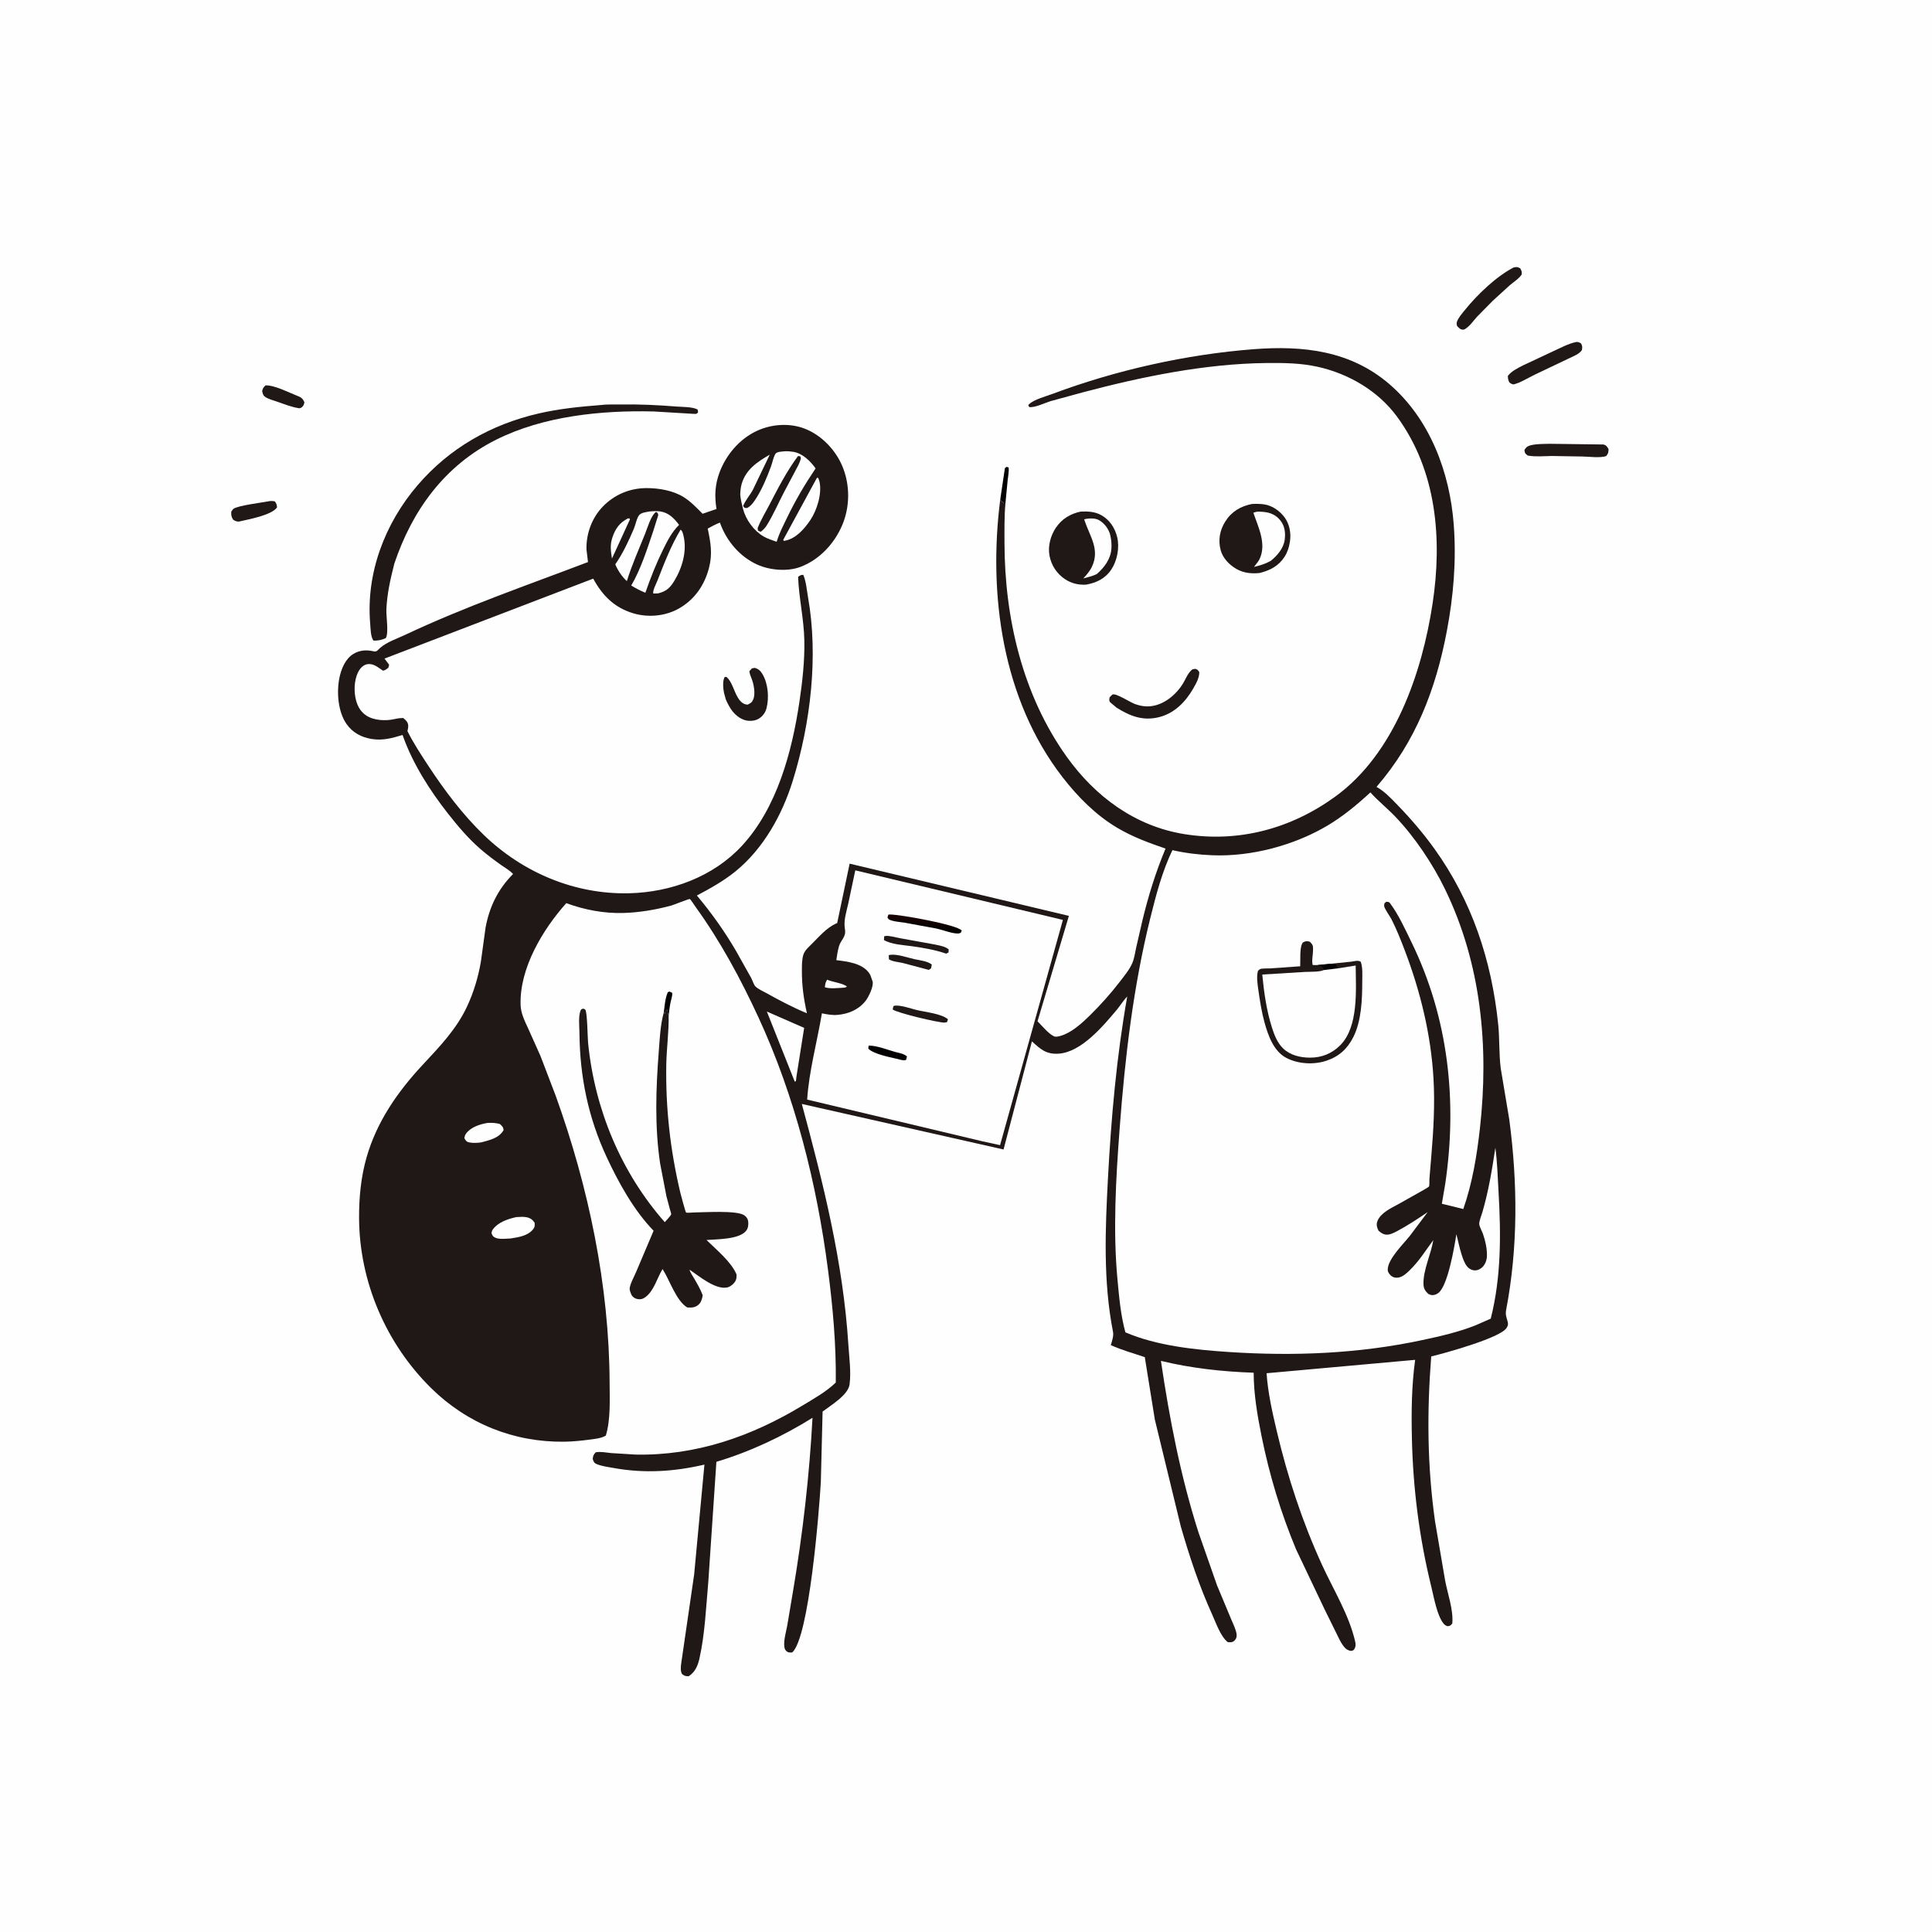 <svg version="1.1" xmlns="http://www.w3.org/2000/svg" style="display: block;" viewBox="0 0 2048 2048" width="1024" height="1024">
<defs>
	<linearGradient id="Gradient1" gradientUnits="userSpaceOnUse" x1="979.077" y1="984.287" x2="979.929" y2="973.634">
		<stop class="stop0" offset="0" stop-opacity="1" stop-color="rgb(3,2,1)"/>
		<stop class="stop1" offset="1" stop-opacity="1" stop-color="rgb(25,3,5)"/>
	</linearGradient>
</defs>
<path transform="translate(0,0)" fill="rgb(254,254,254)" d="M -0 -0 L 2048 0 L 2048 2048 L -0 2048 L -0 -0 z"/>
<path transform="translate(0,0)" fill="rgb(2,0,1)" d="M 703.642 1073.29 C 704.54 1066.33 705.071 1058.42 707.818 1051.95 L 709.5 1051.04 L 712.657 1052.5 C 712.756 1056.06 711.528 1059.08 710.814 1062.5 C 709.874 1067.01 709.466 1071.79 708.802 1076.36 C 707.798 1074.17 707.756 1072.88 707.51 1070.5 L 705.458 1070.69 L 704.883 1074.51 L 703.642 1073.29 z"/>
<path transform="translate(0,0)" fill="rgb(2,0,1)" d="M 1060.36 529.056 L 1065.26 496.121 L 1067 494.931 L 1069.17 495.5 C 1069.69 499.824 1068.62 504.854 1068.14 509.217 L 1065.76 534.026 L 1064.44 534.076 L 1063.06 532.047 L 1061.78 531.849 L 1060.36 529.056 z"/>
<path transform="translate(0,0)" fill="rgb(32,23,23)" d="M 281.483 408.5 C 291.065 408.298 305.087 415.6 314.006 419.124 C 318.715 420.984 320.642 421.709 322.712 426.5 C 321.918 429.606 321.863 429.96 319.5 432.087 L 317.438 432.809 C 309.225 431.656 300.914 428.251 293.069 425.545 C 289.442 424.294 284.704 423.089 281.5 420.979 C 278.819 419.214 278.562 417.463 277.885 414.5 C 278.806 411.306 279.094 410.807 281.483 408.5 z"/>
<path transform="translate(0,0)" fill="rgb(32,23,23)" d="M 285.69 531.228 C 287.859 530.945 289.32 531.056 291.45 531.543 C 293.166 534.17 293.404 534.777 293.657 537.898 C 287.892 546.198 263.644 550.471 253.425 552.854 C 250.507 552.985 249.514 552.339 247.122 550.876 C 245.022 547.321 245.125 546.477 245.117 542.5 C 245.891 541.48 246.441 540.242 247.439 539.44 C 251.907 535.849 278.591 532.644 285.69 531.228 z"/>
<path transform="translate(0,0)" fill="rgb(32,23,23)" d="M 1642.69 470.44 L 1699.5 471.173 C 1702.66 471.744 1703.52 473.465 1705.13 476 C 1704.93 479.837 1705.05 480.298 1702.6 483.5 C 1695.77 485.64 1685.15 484.067 1677.87 483.926 L 1645.07 483.366 C 1636.62 483.525 1627.86 484.36 1619.5 482.929 C 1616.48 480.542 1616.51 480.786 1615.95 477 C 1616.6 476.049 1617.26 474.967 1618.1 474.178 C 1622.4 470.153 1636.77 470.717 1642.69 470.44 z"/>
<path transform="translate(0,0)" fill="rgb(32,23,23)" d="M 1671.04 362.5 C 1673.36 362.439 1673.96 362.934 1675.95 364.023 C 1677.54 367.166 1677.33 367.649 1676.93 371 C 1674.11 375.426 1667.37 377.824 1662.7 380.118 L 1627 397.106 C 1619.69 400.622 1612.36 405.44 1604.53 407.5 C 1602.48 407.252 1601.77 406.622 1600.08 405.5 C 1598.66 402.871 1598.48 401.399 1598.37 398.5 C 1602.27 393.362 1608.84 390.232 1614.48 387.317 L 1646.02 372.533 C 1653.99 368.953 1662.47 364.205 1671.04 362.5 z"/>
<path transform="translate(0,0)" fill="rgb(32,23,23)" d="M 1604.55 283.5 C 1608.09 282.94 1608.34 282.793 1611.5 284.408 C 1613.01 287.34 1613.37 287.764 1613.05 291 C 1609.97 295.577 1604.63 298.818 1600.42 302.389 L 1582.5 318.736 L 1565.87 335.6 C 1561.64 340.294 1558.01 345.901 1552.5 349.121 L 1551.44 349.419 C 1548.07 349.682 1546.56 347.651 1544.51 345.5 C 1544.18 343.614 1543.79 342.874 1544.45 341 C 1545.97 336.655 1549.92 332.267 1552.8 328.685 C 1566 312.306 1585.86 293.205 1604.55 283.5 z"/>
<path transform="translate(0,0)" fill="rgb(32,23,23)" d="M 797.093 708.5 L 800.009 707.987 C 803.829 708.949 806.118 711.045 808.128 714.382 C 814.305 724.636 815.41 739.442 812.516 750.88 C 811.325 755.59 807.876 760.049 803.53 762.291 C 799.191 764.529 793.036 764.724 788.5 762.982 C 778.487 759.135 773.552 750.818 769.451 741.592 L 767.5 734.553 C 766.522 730.083 765.732 721.354 768.309 717.5 L 770.19 717.649 C 777.076 723.818 778.198 735.174 784.252 742.474 C 786.477 745.157 788.997 746.717 792.5 746.962 C 795.583 745.438 797.011 744.744 798.43 741.5 C 801.093 735.412 799.011 724.733 796.53 718.844 C 795.439 716.254 794.74 714.279 794.371 711.5 L 797.093 708.5 z"/>
<path transform="translate(0,0)" fill="rgb(32,23,23)" d="M 1264.05 709.5 L 1267.01 708.965 C 1269.72 709.865 1269.7 710.092 1271.31 712.5 C 1271.24 719.009 1267.82 724.751 1264.63 730.264 C 1256.47 744.374 1244.56 756.384 1228.25 760.304 C 1211.21 764.399 1197.81 759.03 1183.65 750.177 L 1176.87 744.5 C 1175.38 742.611 1175.91 741.26 1176.26 739.122 C 1176.92 738.512 1178.78 736.389 1179.5 736.156 C 1183.47 734.866 1198.04 744.475 1202.99 746.257 C 1207.18 747.767 1211.52 748.788 1216 748.819 C 1231.82 748.929 1246.11 737.462 1254.03 724.5 C 1256.67 720.175 1258.99 714.131 1262.7 710.694 L 1264.05 709.5 z"/>
<path transform="translate(0,0)" fill="rgb(32,23,23)" d="M 1326.99 534.25 C 1331.41 534.028 1335.7 534.01 1340.09 534.655 C 1348.72 535.922 1356.81 541.691 1361.89 548.695 C 1366.9 555.584 1368.72 565.132 1367.46 573.5 L 1367.21 575 C 1366.39 580.365 1364.73 585.426 1361.8 590.036 C 1355.52 599.91 1346.34 604.63 1335.32 607.395 C 1326.67 608.285 1318.62 607.528 1310.92 603.256 C 1303.45 599.112 1296.3 591.816 1294.02 583.429 C 1291.08 572.615 1292.95 562.173 1298.88 552.767 C 1305.5 542.255 1315.04 536.689 1326.99 534.25 z"/>
<path transform="translate(0,0)" fill="rgb(254,254,254)" d="M 1331.99 542.5 C 1334.38 542.2 1336.82 542.419 1339.22 542.618 C 1346.52 543.225 1352.68 545.905 1357.32 551.77 C 1361.95 557.635 1362.81 564.948 1361.84 572.142 C 1360.6 581.312 1353.95 588.997 1347 594.564 C 1341.18 597.848 1335.73 599.387 1329.3 600.967 L 1330.12 599.857 C 1331.99 597.442 1334.11 595.018 1335.38 592.22 C 1342.71 576.145 1333.7 558.554 1328.61 543.5 L 1331.99 542.5 z"/>
<path transform="translate(0,0)" fill="rgb(32,23,23)" d="M 1145.79 542.26 C 1153.45 542.021 1160.61 542.271 1167.5 546.153 C 1176.37 551.149 1182.02 559.816 1184.31 569.628 C 1186.87 580.609 1184.3 594.208 1178.13 603.562 C 1171.73 613.254 1162.39 617.775 1151.24 619.764 C 1143.14 620.141 1135.95 618.529 1129.12 614.044 C 1120.26 608.232 1114.44 599.37 1112.5 588.959 C 1110.62 578.865 1113.67 567.689 1119.35 559.303 C 1125.71 549.911 1134.85 544.504 1145.79 542.26 z"/>
<path transform="translate(0,0)" fill="rgb(254,254,254)" d="M 1149.27 550.5 C 1153.8 549.314 1160.7 548.979 1164.88 551.316 C 1170.76 554.607 1175.59 561.041 1177 567.599 L 1177.28 569 C 1178.12 573.114 1178.42 577.152 1178.16 581.344 C 1177.43 592.647 1170.77 601.317 1162.67 608.533 C 1158.07 610.747 1153.26 611.878 1148.34 613.165 C 1151.86 609.299 1155.24 605.492 1157.5 600.71 C 1166.09 582.526 1155.47 568.801 1149.89 552.397 L 1149.27 550.5 z"/>
<path transform="translate(0,0)" fill="rgb(32,23,23)" d="M 636.1 429.412 C 642.896 428.483 650.473 428.895 657.351 428.773 C 677.444 428.418 697.177 429.347 717.188 430.95 C 723.711 431.473 733.738 431.118 739.5 434.098 L 740.027 437 C 738.436 438.977 738.34 438.76 735.69 438.723 L 692.814 436.162 C 637.361 434.822 576.125 440.972 525.941 466.096 C 471.442 493.38 437.08 540.698 417.996 597.483 C 413.82 614.107 410.277 629.156 409.565 646.386 C 409.291 652.993 412.306 671.997 408.836 676.5 C 404.269 678.456 400.973 679.176 396 679.099 C 392.838 675.608 392.817 665.797 392.408 661 C 387.867 607.752 407.895 554.978 442.513 514.535 C 476.435 474.905 520.543 449.918 571.184 438.253 C 592.585 433.324 614.253 431.118 636.1 429.412 z"/>
<path transform="translate(0,0)" fill="rgb(32,23,23)" d="M 708.802 1076.36 C 709.12 1093.54 706.583 1111.37 706.286 1128.69 C 705.496 1174.73 710.518 1219.2 721.103 1264 C 721.68 1266.44 726.594 1284.95 727.283 1285.32 C 728.304 1285.88 733.92 1285.27 735.613 1285.26 C 746.716 1285.17 781.01 1282.81 788.904 1288.24 C 791.339 1289.92 792.814 1292.01 793.141 1295 C 793.521 1298.47 793.056 1302.14 790.777 1304.87 C 783.221 1313.94 760.064 1313.55 748.935 1314.45 C 759.289 1324.74 775.102 1337.46 780.78 1351 C 780.785 1353.37 780.848 1355.41 779.755 1357.58 C 778.21 1360.64 774.408 1363.97 771 1364.72 C 758.368 1367.51 740.802 1352.46 730.878 1345.88 C 731.752 1349.11 734.042 1352.17 735.737 1355.07 C 739.131 1360.88 742.511 1366.69 744.888 1373 C 744.324 1376.73 743.319 1380.57 740.327 1383.14 C 736.778 1386.19 732.938 1386.25 728.5 1385.94 C 716.794 1379.01 709.844 1356.85 702.359 1345.26 C 696.462 1354.72 693.451 1368.15 684.11 1375.06 C 681.428 1377.04 678.757 1377.7 675.493 1377.01 C 672.822 1376.45 670.486 1374.78 669.24 1372.29 C 668.652 1371.11 667.326 1367.39 667.44 1366.03 C 667.86 1361.03 672.14 1353.44 674.107 1348.81 L 692.836 1304.65 C 671.976 1283.09 655.861 1253.96 643.25 1226.93 C 623.47 1184.52 614.654 1141.32 614.241 1094.8 C 614.183 1088.28 612.896 1076.91 615.528 1070.95 C 616.129 1069.59 617.203 1069.64 618.5 1069.17 C 619.167 1069.59 620.013 1069.82 620.5 1070.44 C 622.564 1073.07 622.882 1100.27 623.392 1105.42 C 630.318 1175.38 658.126 1242.71 704.698 1295.56 C 705.909 1294.06 711.263 1288.56 711.512 1287.13 C 711.628 1286.47 710.448 1283.1 710.27 1282.42 L 706.5 1268.3 L 699.773 1233.46 C 693.897 1194.43 695.277 1154.08 698.3 1114.85 C 699.341 1101.34 699.969 1086.3 703.642 1073.29 L 704.883 1074.51 L 705.458 1070.69 L 707.51 1070.5 C 707.756 1072.88 707.798 1074.17 708.802 1076.36 z"/>
<path transform="translate(0,0)" fill="rgb(32,23,23)" d="M 1065.76 534.026 C 1064.55 547.725 1064.77 561.753 1064.8 575.502 C 1064.95 654.987 1083.9 736.733 1130.81 802.255 C 1161 844.417 1203.24 875.778 1255.36 884.184 C 1312.93 893.471 1368.49 878.556 1415.62 844.289 C 1478.2 798.783 1507.41 713.441 1518.59 639.864 C 1529 571.285 1522.94 498.553 1480.6 441.248 C 1460.71 414.336 1429.67 396.209 1397.27 388.921 C 1378.88 384.784 1360.65 384.622 1341.9 384.831 C 1277.53 385.547 1210.55 399.285 1148.52 415.708 L 1113.65 425.234 C 1107.69 427.054 1096.9 432.368 1090.99 431.5 L 1090.02 429.5 L 1090.78 428.568 C 1095.92 423.508 1108.75 420.143 1115.81 417.5 C 1182.93 392.369 1257.41 375.686 1328.88 370.174 C 1381.31 366.13 1431.5 371.631 1472.82 407.215 C 1515.88 444.307 1536.92 500.733 1541.05 556.385 C 1543.88 594.591 1540.77 631.869 1533.63 669.408 C 1521.88 731.074 1500.65 786.196 1459.15 834.146 C 1467.56 838.755 1474.53 846.242 1481.15 853.068 C 1495.21 867.549 1508.48 882.982 1520.27 899.359 C 1560.36 955.07 1581.13 1017.86 1588.14 1085.73 C 1589.74 1101.29 1588.86 1117.14 1590.86 1132.63 L 1599.92 1186.86 C 1608.78 1254.09 1609.31 1321.94 1596.55 1388.65 C 1595.58 1393.73 1597.01 1396.57 1598.28 1401.4 C 1598.94 1403.95 1598.33 1405.62 1596.96 1407.76 C 1590.19 1418.31 1531.52 1434.43 1517.15 1437.89 C 1512.53 1496.97 1512.91 1553.98 1521.21 1612.76 L 1531.9 1675.46 C 1534.63 1689.89 1540.76 1706.35 1539.5 1720.96 C 1537.5 1723.34 1537.56 1723.34 1534.5 1723.88 C 1532.56 1723.2 1531.33 1722.48 1530.07 1720.86 C 1523.16 1711.97 1520.07 1693.48 1517.35 1682.47 C 1504.55 1630.6 1497.85 1577.89 1496.67 1524.5 C 1496.04 1496.53 1496.32 1469.23 1500.12 1441.49 L 1342.64 1455.69 C 1343.98 1476.24 1348.8 1497.48 1353.53 1517.47 C 1365.09 1566.22 1380.55 1613.25 1401.41 1658.85 C 1413.46 1685.19 1430.21 1712.03 1436.61 1740.43 C 1437.27 1743.36 1437.13 1745.97 1435.37 1748.48 C 1434.26 1750.05 1433.28 1749.72 1431.5 1750.03 C 1429.43 1749.34 1427.67 1748.78 1426.12 1747.18 C 1421.85 1742.8 1419.2 1736.52 1416.52 1731.1 L 1404.37 1706.51 L 1373.96 1642.53 C 1357.81 1603.93 1345.54 1563.35 1337.3 1522.34 C 1332.81 1500.02 1329.02 1477.95 1328.93 1455.13 C 1296.12 1454.05 1262.5 1450.36 1230.63 1442.58 C 1239.71 1503.96 1251.47 1565.05 1270.4 1624.27 L 1290.12 1680.58 L 1304.92 1716.02 C 1306.93 1720.95 1310.3 1727.38 1310.87 1732.66 C 1311.13 1735.02 1310.52 1737.11 1308.84 1738.84 C 1306.5 1741.23 1304.59 1740.93 1301.5 1740.74 C 1293.75 1734.57 1289.16 1720.7 1285.03 1711.63 C 1271.32 1681.52 1260.84 1649.81 1251.69 1618.07 L 1224.16 1504.73 L 1213.53 1438.62 C 1201.23 1434.43 1189.43 1431.3 1177.53 1425.88 C 1178.69 1421.61 1180.72 1416.33 1179.85 1411.91 C 1169.28 1358.12 1171.61 1302.61 1174.52 1248.21 C 1177.96 1183.96 1183.68 1119.76 1194.91 1056.35 C 1190.84 1060.43 1187.63 1065.89 1183.88 1070.37 C 1169.41 1087.6 1146.16 1115.52 1122 1116.94 C 1108.79 1117.71 1103.06 1112.21 1093.87 1103.88 L 1063.81 1218.5 L 849.964 1170.23 C 872.661 1254.17 893.756 1338.08 899.285 1425.21 C 900.152 1438.87 902.326 1453.95 900.591 1467.5 C 899.137 1478.84 880.515 1489.8 871.981 1496.33 L 870.116 1571.16 C 868.239 1602.69 857.708 1735.75 839.776 1751.67 C 836.785 1751.74 835.485 1752.09 833.193 1749.81 C 831.933 1748.56 831.577 1746.82 831.381 1745.13 C 830.63 1738.65 833.391 1729.37 834.545 1722.97 L 840.831 1685.59 C 850.963 1625.53 858.048 1563.79 861.287 1502.94 C 829.572 1522.65 795.179 1538.87 759.401 1549.59 L 750.816 1677.02 C 748.448 1703.51 747.247 1732.21 741.437 1758.1 C 739.716 1765.77 736.889 1772.5 730 1776.9 C 726.25 1776.76 725.933 1776.71 722.91 1774.5 C 721.26 1771.1 721.623 1767.49 722.031 1763.83 L 735.83 1669.01 L 746.719 1552.54 C 714.872 1559.94 683.768 1562.02 651.433 1556.3 C 645.451 1555.24 638.108 1554.34 632.5 1551.99 C 629.588 1550.78 629.286 1549.32 628.301 1546.5 C 628.748 1543.08 629.142 1542.03 631.484 1539.5 C 636.761 1538.54 642.291 1539.76 647.589 1540.29 L 673.547 1541.91 C 737.502 1543.27 796.548 1522.74 850.841 1489.83 C 863.081 1482.41 875.571 1475.52 885.969 1465.56 C 886.443 1425.67 882.894 1386.09 877.787 1346.56 C 865.985 1255.22 842.769 1162.33 804.015 1078.5 C 785.108 1037.6 763.751 997.94 737.344 961.362 C 736.483 960.168 731.978 953.209 731.222 952.994 C 730.253 952.719 713.809 959.338 711.224 960.029 C 694.834 964.412 677.719 967.31 660.729 967.796 C 640.184 968.382 619.498 964.45 600.298 957.371 C 575.298 985.322 550.565 1026.47 551.854 1065.33 C 552.151 1074.28 556.205 1082.27 559.889 1090.25 L 572.905 1119.32 L 589.032 1161.46 C 623.906 1258.19 645.799 1362.62 646.208 1465.68 C 646.279 1483.51 647.41 1504.63 642.199 1521.78 C 637.371 1524.64 631.415 1525.21 625.933 1525.94 C 616.586 1527.16 607.445 1528.15 598 1528.27 C 544.558 1528.93 495.033 1508.98 456.819 1471.25 C 409.127 1424.18 381.003 1358.63 380.64 1291.5 C 380.521 1269.59 382.568 1247.73 388.648 1226.6 C 399.452 1189.05 421.372 1157.46 447.694 1129.16 C 465.701 1109.8 483.746 1091.26 495.099 1066.93 C 502.151 1051.82 506.952 1035.79 509.766 1019.36 L 514.716 983.298 C 518.873 961.041 527.904 942.604 543.864 926.481 C 540.591 922.76 535.254 919.834 531.181 916.939 C 523.705 911.624 516.295 906.094 509.361 900.083 C 496.422 888.863 485.28 875.676 474.735 862.228 C 455.606 837.834 437.636 809.72 427.19 780.393 L 426.742 779.106 C 415.52 782.463 405.841 785.252 394.017 783.353 C 383.158 781.609 373.817 776.671 367.384 767.541 C 358.337 754.701 356.726 734.016 359.708 718.947 C 361.607 709.351 366.027 698.255 374.792 693.076 C 381.726 688.979 388.864 688.712 396.459 690.515 C 399.367 691.205 400.823 688.682 402.935 686.835 C 410.21 680.47 420.906 677.015 429.651 672.89 C 492.549 643.224 558.397 620.53 623.302 595.806 L 621.68 582.395 C 621.303 565.774 627.356 549.089 638.947 537.064 C 651.196 524.355 667.539 517.473 685.18 517.404 C 698.324 517.353 713.491 519.939 724.751 526.983 C 732.306 531.71 738.545 538.319 744.765 544.614 L 759.511 539.555 C 757.333 526.123 757.847 513.982 762.641 501.041 C 769.71 481.959 784.186 464.966 802.859 456.5 C 818.436 449.438 837.373 448.219 853.406 454.542 C 870.941 461.457 885.694 476.945 892.933 494.219 C 901.169 513.873 901.114 536.878 892.857 556.51 C 884.58 576.189 868.712 593.258 848.534 600.927 C 834.856 606.125 816.012 604.484 802.862 598.559 C 784.525 590.297 770.599 574.045 763.635 555.335 L 763.135 553.973 C 758.587 555.715 754.45 557.985 750.2 560.33 C 753.311 575.027 755.444 586.803 751.642 601.707 C 746.922 620.207 736.429 635.494 719.784 644.975 C 705.408 653.163 687.339 654.849 671.562 650.196 C 651.369 644.24 638.639 631.375 628.824 613.377 L 407.594 698.127 L 412.5 704.67 L 411.71 707.736 C 409.726 709.364 408.576 710.415 406 710.971 L 405.131 710.352 L 403.663 709.348 C 399.479 706.445 395.139 703.262 389.73 704.024 C 386.521 704.476 383.668 706.493 381.765 709.049 C 375.977 716.822 374.948 729.394 376.622 738.702 C 378.054 746.665 381.208 753.802 388.162 758.419 C 396.514 763.964 409.007 764.369 418.496 762.202 C 421.61 761.491 424.31 761.133 427.5 761.14 C 428.814 762.271 430.232 763.471 431.246 764.888 C 433.289 767.745 432.89 770.741 432.158 773.959 L 431.901 775 C 438.229 787.693 446.332 799.981 454.094 811.831 C 471.006 837.652 490.474 863.494 512.716 884.973 C 554.102 924.941 609.16 948.297 667 946.895 C 711.081 945.827 756.096 929.488 786.5 896.544 C 823.821 856.105 839.598 796.731 847.473 743.592 C 850.624 722.324 853.083 700.251 852.628 678.731 C 852.149 656.064 846.857 633.971 846.019 611.5 C 848.051 609.938 848.915 609.401 851.5 609.345 C 854.551 616.387 855.177 625.403 856.525 632.976 C 867.701 695.772 859.213 766.926 840.384 827.595 C 829.162 863.753 809.321 899.51 779.678 923.666 C 767.344 933.717 752.737 941.879 738.73 949.291 C 754.27 967.83 768.119 987.222 780.284 1008.15 L 796.324 1036.74 C 797.489 1038.94 799.034 1043.72 800.602 1045.46 C 803.167 1048.31 809.353 1051 812.779 1052.91 C 826.589 1060.63 840.738 1068.08 855.37 1074.11 C 851.919 1058.6 849.952 1044.67 850.046 1028.76 C 850.078 1023.35 849.97 1016.69 851.765 1011.56 C 853.265 1007.26 857.657 1003.48 860.837 1000.31 C 868.442 992.731 876.417 983.34 886.295 978.952 L 887.453 978.454 L 900.652 915.496 L 1133.07 970.853 L 1099.82 1082.59 C 1104.43 1087.2 1111.56 1095.99 1117.39 1098.59 C 1120.05 1099.78 1125.85 1097.66 1128.54 1096.53 C 1138.4 1092.37 1147.68 1083.88 1155.23 1076.46 C 1166.49 1065.38 1177.05 1053.67 1186.67 1041.14 C 1191.36 1035.03 1197.01 1028.3 1200.16 1021.22 C 1202.41 1016.16 1203.19 1009.93 1204.38 1004.52 L 1210.95 976 C 1217.27 949.663 1225.08 924.529 1235.52 899.522 C 1217.62 893.419 1200.6 887.142 1184.25 877.457 C 1161.64 864.065 1142.27 844.457 1126.27 823.767 C 1062.42 741.176 1047.39 630.048 1060.36 529.056 L 1061.78 531.849 L 1063.06 532.047 L 1064.44 534.076 L 1065.76 534.026 z"/>
<path transform="translate(0,0)" fill="rgb(254,254,254)" d="M 876.809 1038.5 C 881.98 1040.93 894.649 1042.44 897.827 1045.96 L 895.5 1046.91 C 889.878 1047.22 879.426 1048.49 874.39 1046.5 C 874.718 1043.31 874.962 1041.26 876.809 1038.5 z"/>
<path transform="translate(0,0)" fill="rgb(254,254,254)" d="M 665.615 549.5 L 667.101 549.521 L 667.789 550.5 L 648.712 592.084 C 647.465 584.137 646.498 577.919 649.091 570 C 652.206 560.485 656.668 554.152 665.615 549.5 z"/>
<path transform="translate(0,0)" fill="rgb(254,254,254)" d="M 516.895 1190.33 C 521.596 1190.11 525.386 1190.29 529.945 1191.5 C 532.388 1194.02 533.412 1194.43 533.838 1198 C 528.807 1206.56 519.169 1208.5 510.252 1210.95 C 506.168 1211.52 501.564 1211.83 497.5 1211.03 C 494.425 1210.43 493.731 1209.03 492.221 1206.5 C 492.526 1204.87 492.804 1203.46 493.759 1202.06 C 498.721 1194.82 508.774 1191.67 516.895 1190.33 z"/>
<path transform="translate(0,0)" fill="rgb(254,254,254)" d="M 547.318 1290.17 C 550.859 1290 554.777 1289.59 558.261 1290.33 C 562.16 1291.16 564.57 1292.85 566.718 1296.14 C 566.963 1299.07 567.051 1300.61 565.139 1303.03 C 559.509 1310.15 549.572 1311.51 541.233 1312.84 C 536.428 1312.98 529.431 1314 525 1312.01 C 522.552 1310.91 521.73 1309.41 520.999 1307 C 521.277 1305.71 521.494 1304.6 522.266 1303.5 C 527.737 1295.69 538.423 1292.08 547.318 1290.17 z"/>
<path transform="translate(0,0)" fill="rgb(254,254,254)" d="M 865.977 506.5 L 867.233 506.571 C 867.96 507.991 868.405 509.257 868.743 510.831 C 871.438 523.394 866.016 540.862 858.94 551.372 C 852.72 560.611 843.806 570.834 832.5 573.086 L 831.002 573.396 L 830.247 572.244 L 865.977 506.5 z"/>
<path transform="translate(0,0)" fill="rgb(254,254,254)" d="M 721.439 561.5 C 723.309 562.644 723.785 565.058 724.329 567.109 C 728.63 583.328 723.4 601.574 714.862 615.639 C 710.24 623.253 706.217 626.947 697.5 629.032 L 692.5 629.156 C 691.706 625.909 695.555 618.95 696.867 615.582 C 703.938 597.425 711.37 578.215 721.439 561.5 z"/>
<path transform="translate(0,0)" fill="rgb(254,254,254)" d="M 812.904 1072.29 L 852.443 1089.6 L 844.357 1140.66 L 843.686 1146 L 842.5 1146.65 L 812.904 1072.29 z"/>
<path transform="translate(0,0)" fill="rgb(254,254,254)" d="M 688.437 542.201 C 692.016 541.856 696.408 541.589 700 542.134 C 708.847 543.477 714.746 549.549 719.862 556.389 C 712.27 563.827 707.638 572.926 702.992 582.355 C 695.575 597.408 689.63 612.507 684.129 628.332 C 678.766 626.197 674.062 623.688 669.132 620.703 C 679.341 603.223 685.917 582.262 692.422 563.09 L 697.794 546 C 697.272 543.785 697.391 543.865 695.5 542.619 C 690.065 546.286 686.354 559.519 683.954 565.503 C 677.269 582.17 669.783 598.847 664.502 615.994 C 659.396 611.546 654.815 604.443 652.212 598.226 C 660.186 586.841 666.519 573.203 671.957 560.425 C 673.777 556.148 674.654 550.067 677.275 546.388 C 679.485 543.286 684.957 542.894 688.437 542.201 z"/>
<path transform="translate(0,0)" fill="rgb(254,254,254)" d="M 831.654 478.392 C 834.587 478.208 837.873 478.484 840.778 478.924 C 850.542 480.401 859.129 488.849 864.58 496.536 C 853.096 513.56 843.257 530.236 834.33 548.755 C 830.507 556.685 826.35 564.645 823.689 573.054 L 823.31 574.311 C 818.608 572.679 813.675 571.149 809.364 568.626 C 798.96 562.536 790.581 550.92 787.584 539.272 C 786.25 534.087 785.217 529.72 784.677 524.336 C 784.813 520.513 785.127 516.693 786.199 513 C 790.67 497.595 802.851 489.535 815.971 481.963 L 798.158 519.063 C 794.966 525.108 790.183 530.128 787.697 536.5 L 789.5 538.44 L 792.017 538.5 C 796.518 536.153 799.565 531.47 802.189 527.23 C 808.416 517.165 813.252 505.433 817.325 494.328 C 818.762 490.41 819.755 485.09 821.725 481.5 C 823.332 478.572 828.582 478.822 831.654 478.392 z"/>
<path transform="translate(0,0)" fill="rgb(32,23,23)" d="M 845.846 483.5 L 848.141 483.55 L 849.012 485.5 C 848.079 490.33 845.418 494.609 843.167 498.943 L 831.236 521.47 C 825.07 533.205 819.67 546.011 812.597 557.192 C 810.903 559.87 808.949 561.709 806.5 563.686 C 805.419 563.43 804.543 562.974 803.543 562.5 L 803.08 560 C 806.329 551.398 811.178 543.615 815.4 535.48 C 824.765 517.437 833.713 499.935 845.846 483.5 z"/>
<path transform="translate(0,0)" fill="rgb(254,254,254)" d="M 906.643 922.604 L 1126.72 975.136 L 1060.11 1213.9 L 1041.51 1209.86 L 855.628 1165.62 C 857.579 1135.33 866.245 1104.18 871.248 1074.17 C 876.67 1075.27 882.036 1076.28 887.601 1075.83 C 899.312 1074.87 910.07 1070.4 917.5 1061.04 C 920.733 1056.97 926.344 1045.53 924.982 1040.22 L 924.4 1038.78 C 923.386 1035.85 922.885 1033.48 920.922 1030.93 C 913.246 1020.95 898.13 1019.24 886.533 1017.8 C 887.161 1013.08 888.023 1007.74 889.335 1003.17 C 891.439 995.848 897.169 993.487 895.654 984.866 C 894.031 975.628 897.338 966.317 899.314 957.251 L 906.643 922.604 z"/>
<path transform="translate(0,0)" fill="rgb(2,0,1)" d="M 920.756 1108.5 L 921.559 1108.4 C 929.975 1108.48 940.843 1112.87 949 1115.12 C 953.206 1116.28 958.303 1116.88 961.426 1119.93 L 960.5 1123.46 L 959.25 1123.87 C 956.812 1124.25 952.452 1122.8 949.984 1122.24 C 942.643 1120.56 925.448 1117.08 920.447 1111.57 L 920.756 1108.5 z"/>
<path transform="translate(0,0)" fill="rgb(32,23,23)" d="M 942.131 1012.5 L 944.089 1012.1 C 951.598 1011.33 961.93 1015.11 969.255 1016.73 C 974.61 1017.91 983.558 1018.84 987.736 1022.5 L 986.957 1026.5 C 986.186 1027.15 985.366 1027.61 984.5 1028.12 L 956.74 1020.75 C 952.507 1019.76 945.751 1019.37 942.282 1016.85 L 942.131 1012.5 z"/>
<path transform="translate(0,0)" fill="rgb(32,23,23)" d="M 947.124 1066.5 C 948.176 1066.16 948.392 1066.01 949.544 1065.97 C 956.14 1065.76 965.124 1069.03 971.694 1070.64 C 980.408 1072.79 998.294 1074.54 1004.86 1080.5 L 1003.89 1083.5 L 1001.4 1083.99 C 995.517 1084.37 949.844 1073.48 946.24 1070 L 947.124 1066.5 z"/>
<path transform="translate(0,0)" fill="rgb(32,23,23)" d="M 937.277 992.5 L 939.109 992.133 C 943.614 991.833 950.315 993.889 954.911 994.681 L 991.303 1001.28 C 996.161 1002.37 1001.7 1003.15 1005.63 1006.36 L 1005.5 1009.65 L 1002.98 1010.91 C 991.422 1006.9 979.088 1004.79 967 1003.07 C 957.645 1001.74 945.372 1001.31 937.03 996.5 L 937.277 992.5 z"/>
<path transform="translate(0,0)" fill="url(#Gradient1)" d="M 941.728 969.5 L 943.307 969.4 C 954.308 969.392 1014.03 980.074 1019.5 986.398 L 1018.5 988.711 C 1017.35 989.233 1016.92 989.541 1015.5 989.563 C 1008.98 989.659 999.516 985.758 992.965 984.343 L 959.515 978.182 C 955.126 977.484 946.032 976.849 942.333 974.619 C 941.57 974.159 941.249 973.206 940.707 972.5 L 941.728 969.5 z"/>
<path transform="translate(0,0)" fill="rgb(254,254,254)" d="M 1452.68 839.981 C 1460.85 849.116 1470.97 857.14 1479.5 866.127 C 1499.95 887.661 1518.88 915.998 1531.79 942.588 C 1570.27 1021.78 1578.46 1109.74 1568.76 1196.28 C 1565.49 1225.4 1560.79 1253.88 1551.16 1281.62 L 1528.42 1276.02 L 1531.99 1255.09 C 1544.96 1167.24 1535.46 1079.31 1496.32 998.966 C 1489.65 985.293 1482.33 969.067 1473.17 957.023 C 1472.27 955.845 1470.91 956.108 1469.5 955.906 L 1467.6 957.5 C 1467.48 958.5 1467.13 959.502 1467.26 960.5 C 1467.64 963.39 1473.47 971.422 1475 974.428 C 1480.44 985.093 1484.91 996.434 1489.17 1007.6 C 1505.67 1050.89 1516.86 1096.7 1519.55 1143.05 C 1521.17 1170.75 1519.54 1198.41 1517.21 1226.02 L 1515.25 1249.53 C 1515.16 1251.06 1515.39 1256.61 1514.81 1257.74 C 1514.53 1258.31 1510.09 1260.77 1509.31 1261.26 L 1482.74 1276.22 C 1474.89 1280.51 1463.66 1285.51 1460.15 1294.36 C 1458.65 1298.15 1459.65 1301.01 1461.22 1304.5 C 1463.47 1306.49 1465.66 1308.22 1468.73 1308.7 C 1472.7 1309.32 1477.19 1307.05 1480.61 1305.25 C 1491.99 1299.26 1502.75 1292.08 1513.39 1284.89 L 1494.5 1310.05 C 1487.7 1318.66 1470.97 1334.77 1471.04 1346 C 1471.05 1348.51 1473.14 1351.34 1475.15 1352.76 C 1477.39 1354.35 1479.6 1354.67 1482.26 1354.27 C 1486.97 1353.56 1490.93 1349.84 1494.23 1346.64 C 1504.24 1336.94 1511.15 1325.67 1519.36 1314.58 C 1516.95 1329.57 1508.42 1346.5 1508.95 1361.48 C 1509.1 1365.85 1510.83 1368.59 1513.92 1371.5 C 1515.33 1372.19 1515.7 1372.51 1517.19 1372.76 C 1519.9 1373.22 1522.62 1372.22 1524.76 1370.58 C 1534.79 1362.86 1541.75 1321.69 1543.82 1308.26 C 1546.19 1317.66 1548.13 1327.95 1551.9 1336.86 C 1553.63 1340.93 1556.39 1345.15 1560.98 1346.31 C 1564.33 1347.15 1567.17 1346.4 1569.99 1344.39 C 1574.09 1341.47 1576.09 1336.17 1576.22 1331.29 C 1576.41 1323.6 1574.53 1315.22 1572.01 1308 C 1571.1 1305.4 1568.08 1299.89 1568.04 1297.41 C 1567.98 1294.14 1570.37 1288.44 1571.34 1285.14 C 1577.94 1262.6 1581.66 1239.84 1585.14 1216.66 C 1587.2 1232.09 1587.63 1247.8 1588.52 1263.35 C 1591.12 1308.66 1591.43 1353.58 1580.26 1397.81 L 1563.9 1404.98 C 1545.78 1412.17 1526.54 1416.52 1507.52 1420.58 C 1439.82 1435.05 1371.18 1437.72 1302.33 1433.16 C 1266.49 1430.78 1226.22 1426.59 1192.96 1412.35 C 1188.01 1394.27 1186.38 1375.58 1184.63 1357 C 1179.64 1304.18 1182.9 1249.38 1186.85 1196.55 C 1192.47 1121.27 1201.31 1045.83 1219.55 972.463 C 1225.53 948.432 1232 923.597 1242.81 901.208 C 1256.8 904.371 1270.94 906.054 1285.26 906.616 C 1326.41 908.232 1371.66 896.169 1407 875.257 C 1423.57 865.45 1438.57 853.001 1452.68 839.981 z"/>
<path transform="translate(0,0)" fill="rgb(32,23,23)" d="M 1409.79 1021.73 L 1432.5 1019.4 C 1436.02 1018.96 1439.38 1017.61 1442.47 1019.5 C 1444.71 1026.08 1444.05 1033.53 1444.04 1040.39 C 1444.02 1059.28 1443.28 1081.8 1434.73 1099.04 C 1428.45 1111.69 1419.42 1119.97 1406.04 1124.42 C 1392.72 1128.86 1375.95 1127.97 1363.43 1121.34 C 1350.16 1114.31 1344.31 1097.79 1340.54 1084.22 C 1337.41 1072.98 1335.62 1061.43 1333.97 1049.91 C 1333.07 1043.55 1331.74 1035.36 1333.5 1029.09 C 1334.33 1028.46 1335.03 1027.59 1336 1027.21 C 1338.19 1026.37 1343.86 1026.71 1346.46 1026.54 L 1378.27 1024.3 C 1378.64 1017.95 1377.36 1003.91 1381.09 999.079 C 1384.62 997.294 1384.82 997.536 1388.5 998.248 C 1392.05 1001.86 1391.91 1002.69 1391.85 1007.76 C 1391.79 1012.69 1390.29 1018.18 1391.5 1022.97 L 1396.44 1023.04 L 1409.79 1021.73 z"/>
<path transform="translate(0,0)" fill="rgb(2,0,1)" d="M 1396.44 1023.04 L 1409.79 1021.73 L 1416.5 1022.57 C 1416.96 1023.92 1417.37 1025.25 1417.99 1026.54 L 1403.03 1028.35 L 1403 1027 L 1403 1026.25 C 1400.65 1024.3 1399.42 1023.68 1396.44 1023.04 z"/>
<path transform="translate(0,0)" fill="rgb(254,254,254)" d="M 1417.99 1026.54 L 1437.07 1023.5 C 1437.31 1048.84 1440.29 1088.09 1420.9 1107.8 C 1411.92 1116.92 1400.93 1121.26 1388.22 1121.15 C 1378.16 1121.07 1367.4 1118.51 1359.98 1111.22 C 1354.01 1105.36 1350.75 1096.94 1348.27 1089.12 C 1342.59 1071.18 1339.83 1051.74 1338.05 1033.06 L 1383.32 1030.28 C 1387.79 1030.05 1399.36 1030.44 1403.03 1028.35 L 1417.99 1026.54 z"/>
</svg>